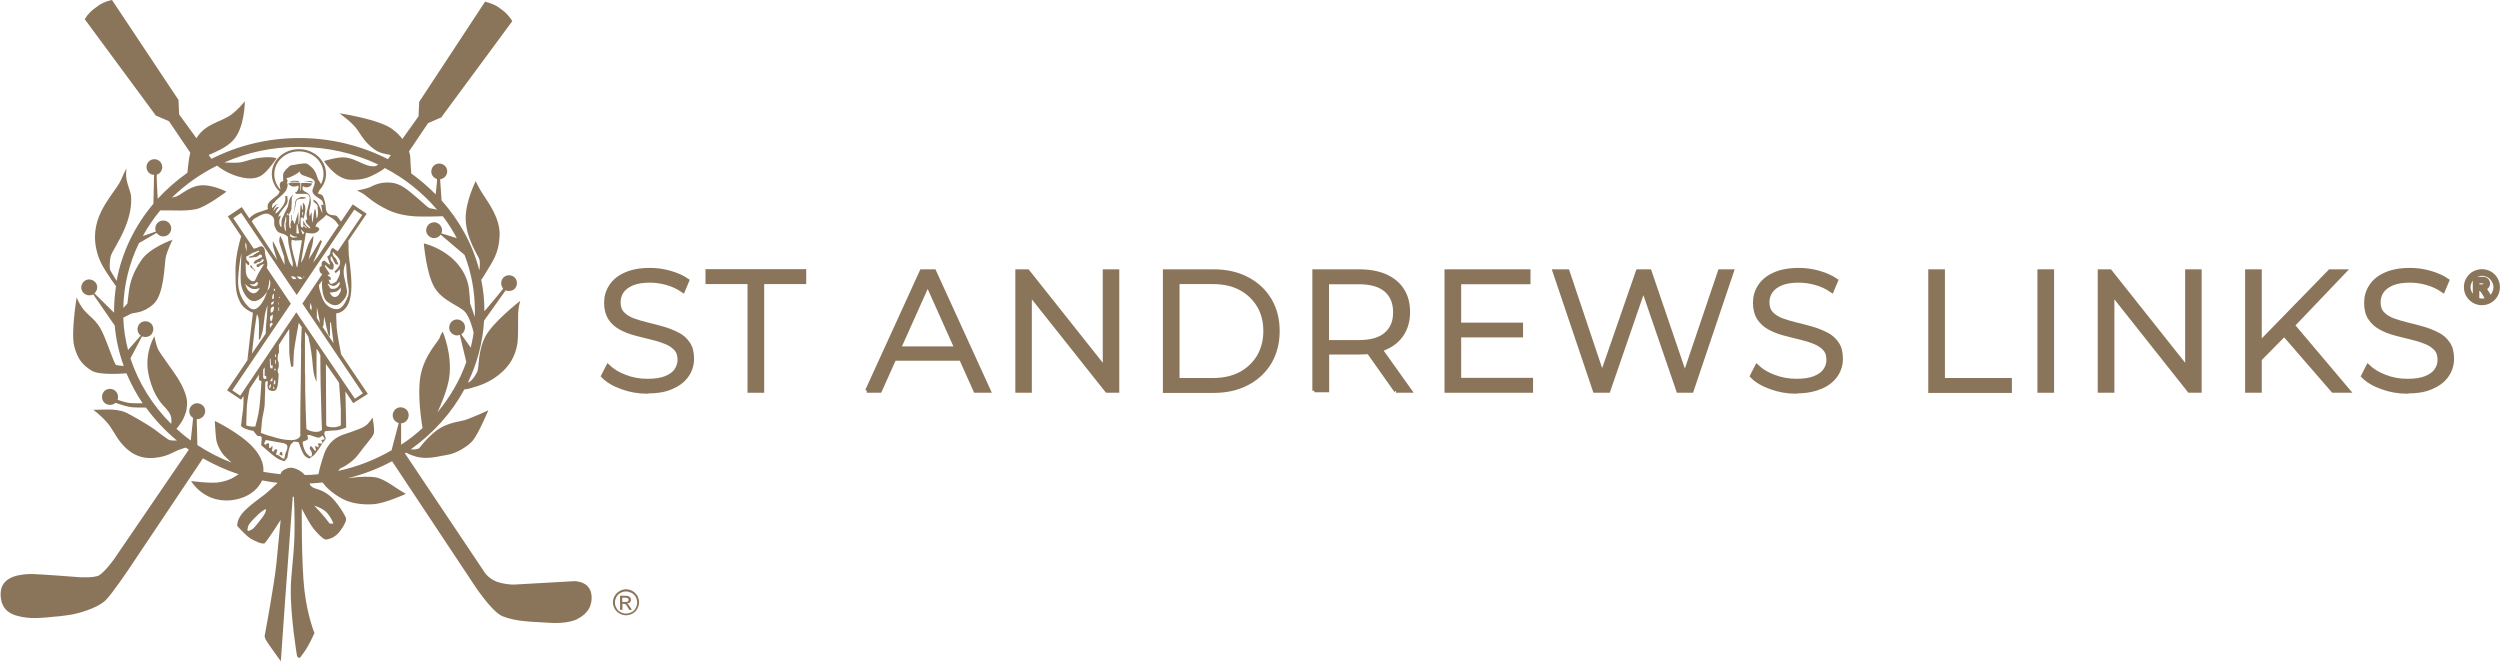 <?xml version="1.0" encoding="UTF-8"?>
<svg id="Layer_1" data-name="Layer 1" xmlns="http://www.w3.org/2000/svg" viewBox="0 0 157.57 41.7">
  <defs>
    <style>
      .cls-1, .cls-2, .cls-3 {
        fill: #8b755a;
      }

      .cls-2 {
        stroke: #8b755a;
        stroke-miterlimit: 10;
        stroke-width: .25px;
      }

      .cls-3 {
        fill-rule: evenodd;
      }
    </style>
  </defs>
  <path class="cls-3" d="M16.07,17.01s-.11-.09-.15-.15-.1-.16-.1-.16c0,0-.08,.05-.04,.12s.15,.12,.2,.15,.08,.14,.08,.14h.02s0-.1,0-.1h0Z"/>
  <path class="cls-3" d="M18.84,11.44s-.04-.05-.28-.05c-.21,0-.33,.11-.33,.11,0,0,.14-.04,.3-.05,.18,0,.22,.03,.22,.03h.1v-.03h0Z"/>
  <path class="cls-3" d="M19.27,12.48s-.04,.04-.2,.05c-.15,0-.23,0-.29,.04-.03,.02-.09,.04-.11,.12-.03,.08-.04,.22-.05,.31-.03,.16-.14,.56-.14,.56,0,0,.05-.25,.08-.41s.02-.24,.04-.37c.02-.1,.03-.18,.12-.24,.09-.06,.19-.12,.31-.12s.23,.02,.23,.02v.04h0Z"/>
  <path class="cls-3" d="M17.59,28.65s.09,.02,.12,.04c.04,.02,.09,.03,.09,.03,0,0,0-.11,0-.15,0-.05-.1-.14-.13-.07-.05,.09-.07,.16-.07,.16h0Z"/>
  <path class="cls-3" d="M36.35,39.03c.24-.11,.46-.26,.63-.47,.2-.23,.3-.52,.31-.83,.04-1.15-1.11-1.1-1.11-1.1l-3.7,.21s-.35,.04-.96-.11c-.6-.14-.94-.6-.94-.6l-5.06-7.56s.04-.03,.07-.04c.23,.12,.55,.25,.86,.3,.68,.11,1.41-.12,1.68-.15,.65-.08,1.45-.61,1.7-.95,.36-.47,.95-1.87,.95-1.87,0,0-1.03,.48-1.53,.63-.25,.07-.89,.13-1.49,.48-.59,.35-1.09,.96-1.35,1.29-.18,.07-.36,.08-.52,.06,1.41-1,2.57-2.29,3.38-3.78,.1,0,.22-.03,.34-.06,.53-.14,1.18-.34,1.83-.86,.66-.52,1.04-1.15,1.17-1.97,.07-.51,.03-1.33,.05-1.95,.02-.38,.13-.74,.13-.74,0,0-1.71,1.32-2.2,2.25-.48,.92-.39,1.94-.5,2.19-.11,.26-.32,.57-.52,.68-.03,0-.05,.03-.08,.03,.58-1.2,.94-2.52,1.02-3.9l1.36-1.91c.14,.06,.32,.06,.48-.03,.23-.14,.3-.46,.16-.69s-.46-.3-.69-.16c-.23,.14-.3,.46-.16,.69,.02,.03,.04,.05,.05,.07,.02,.03-.94,1.16-1.18,1.44,0-.68-.06-1.34-.2-1.98,.09-.13,.2-.29,.3-.47,.41-.68,.81-1.19,.86-2.3,.05-1.11-.73-2.12-1-2.55-.29-.43-.51-.9-.51-.9,0,0-.65,1.29-.63,2.37,.02,1.24,.79,2.32,.86,2.55,.06,.19,.03,.51,0,.7-.42-1.65-1.26-3.15-2.38-4.41l-.09-1.33c.16-.02,.31-.12,.39-.27,.13-.25,.03-.55-.22-.67s-.55-.03-.67,.22c-.13,.25-.03,.55,.22,.67,.03,.02,.05,.03,.08,.04,.02,0-.03,.51-.08,.96-.48-.48-.99-.92-1.54-1.32-.03-.36-.06-.83-.06-1.01,0-.09-.03-.22-.08-.38l1.2-1.78,.83-.36,4.48-6.07s-.23-.4-.61-.68l-.27-.2c-.39-.26-.84-.34-.84-.34l-4.15,6.31-.04,.91-1.02,1.43c-.16-.22-.37-.43-.63-.62-.84-.63-3.34-1-3.34-1,0,0,.85,.59,1.17,1.09,.32,.5,.5,.77,.99,1.15,.44,.34,.8,.3,1.08,.4l-.18,.25c-1.66-.84-3.56-1.33-5.58-1.33s-3.89,.48-5.54,1.31l-.18-.24c.39-.18,1.08-.43,1.54-.92,.75-.8,.74-2.47,.74-2.47,0,0-.51,.65-1.01,.95-.51,.29-.84,.36-1.34,.67-.3,.19-.52,.42-.7,.71l-1.09-1.5-.04-.91L7.06,0s-.47,.08-.84,.34l-.27,.2c-.38,.27-.61,.67-.61,.67l4.48,6.07,.83,.36,1.34,1.98c-.1,.44-.15,.98-.18,1.27-.68,.48-1.31,1.03-1.87,1.64-.03-.44-.08-1.52-.06-1.52,.13-.04,.24-.13,.3-.27,.12-.25,0-.55-.24-.66-.25-.12-.55,0-.66,.24-.12,.25,0,.55,.24,.66,.06,.03,.13,.04,.19,.04l-.04,1.82c-1.17,1.39-1.99,3.05-2.32,4.86-.13-.21-.39-.63-.41-.69-.04-.09-.03-.54,.03-.83,.06-.28,.57-.99,.91-1.82,.34-.83,.42-1.46,.38-2.01-.02-.23-.22-.69-.28-1.01-.07-.44,0-.72,0-.72,0,0-.11,.13-.33,.67s-.98,1.31-1.39,2.3c-.37,.9-.28,1.65-.21,2.01,.11,.59,.33,1.06,.64,1.53,.22,.34,.48,.73,.62,.91-.07,.5-.12,1.01-.12,1.54v.13l-1.24-1.22s.09-.09,.12-.15c.13-.25,.03-.55-.22-.67-.25-.13-.55-.03-.67,.22-.13,.25-.03,.55,.22,.67,.15,.08,.33,.07,.48,0l1.35,1.96c.08,.88,.27,1.73,.57,2.55-.15-.02-.39-.04-.47-.06-.13-.03-.48-1.21-.88-2.08-.37-.81-.88-.99-1.26-1.52-.26-.38-.36-.66-.36-.66,0,0-.37,2.24-.15,3.08s.55,1.19,1.09,1.53c.46,.29,1.81,.2,2.2,.17,.28,.66,.62,1.3,1.02,1.89-.25,0-.74,0-.91-.03-.22-.04-.62-.17-.67-.19,.02-.05,.03-.12,.03-.18,0-.28-.22-.51-.51-.51s-.5,.22-.5,.51,.22,.5,.5,.5c.14,0,.27-.05,.35-.13,0,0,.63,.22,.89,.26,.2,.04,.75,.04,1.03,.04,.56,.77,1.21,1.46,1.95,2.08-.15,0-.33,0-.46-.03-.13-.04-.69-.48-.96-.68-.27-.21-1.54-.96-1.87-1.09s-.78-.16-1-.16-.98,.02-.98,.02c0,0,.48,.35,.89,.83,.28,.32,.54,.86,.8,1.18,.25,.31,.83,1.02,1.87,1.03,1.03,0,1.51-.41,1.85-.52,.16-.05,.3-.11,.42-.14,.06,.04,.13,.09,.19,.13l-4.73,6.93s-.55,.76-.92,.99c-.3,.18-1.26,.12-1.26,.12,0,0-2.29-.18-2.95-.2-.66,0-1.96,.09-2,1.2-.02,.53,.15,1.02,.64,1.28,.13,.06,.25,.12,.39,.15,.81,.24,1.63,.13,2.46,.05,.11,0,.21-.02,.31-.03,.2-.03,.39-.04,.58-.08,.48-.07,1.69-.4,2.22-.9,.39-.36,1.53-2.06,1.53-2.06l4.62-6.9c.71,.4,1.45,.74,2.25,1-.04,.03-.07,.05-.11,.07-.16,.1-.39,.3-1.06,.43-.5,.11-1.83-.07-1.83-.07,0,0,.9,1.56,2.84,1.16,1.03-.22,1.47-.83,1.64-1.2,.32,.06,.65,.12,.98,.15-.23,.22-.58,.55-.82,.74-.21,.16-1.09,.78-1.43,1.21s-.3,.77-.3,.77c0,0,.5,.56,.79,.76,.26,.18,.85,.44,.95,.32,.29-.34,1-1.46,1-1.46,0,0-.13,1.25-.26,2.66-.14,1.42-.74,4.59-.74,4.59,0,0-.05,.09,.07,.32,.13,.23,.94,1.34,.94,1.34,0,0,.2-2.92,.27-3.85s.48-6.52,.48-6.52h.07s.08,1.24,.03,2.67c-.04,1.11-.22,2.34-.22,3.09-.04,1.72,.39,4.28,.39,4.28,0,0,.12,.23,.24,.04,.05-.08,.27-.35,.44-.65,.22-.39,.42-.84,.42-.84,0,0-.43-1.02-.63-2.67-.2-1.65-.17-5.17-.17-5.17,0,0,.46,.91,.74,1.26,.21,.26,.54,.61,.73,.68,.12,.04,.42-.09,.52-.14,.29-.18,.42-.38,.53-.54s.31-.48,.27-.65c-.04-.18-.59-1.06-1-1.4-.41-.34-.75-.42-.96-.49-.22-.07-.31-.22-.31-.22l-.02-.09c.27,0,.54-.04,.81-.06,.19,.27,.56,.65,1.21,1.01,.54,.3,1.27,.41,2,.36,.73-.05,2.04-.65,2.04-.65,0,0-.44-.26-.66-.41s-.87-.61-1.35-.65c-.31-.03-.84-.04-1.46,.05-.08,0-.16,.02-.23,.03,1-.24,1.96-.61,2.83-1.08l5.09,7.67s1.16,1.81,1.87,2.1c.84,.34,1.8,.34,2.7,.4,.62,.05,1.4,.06,2.04-.22Zm-19.82-6.41c-.09,.12-.52,.7-.65,.75-.04,.02-.22,.13-.27,.07-.04-.04,.03-.26,.04-.3,.05-.18,.65-.74,.65-.74,0,0,.39-.34,.45-.3,.06,.06-.08,.35-.22,.52Zm4.13-.24c.28,.35,.35,.62,.35,.62h-.23s-.09-.12-.29-.37-.68-.76-.68-.76c0,0,.58,.16,.85,.51Zm4.58-5.7c.06,0,.13,0,.19-.03,.26-.1,.39-.39,.3-.65-.09-.26-.39-.39-.65-.3-.26,.1-.39,.39-.3,.65,.06,.16,.2,.28,.35,.31l-.45,1.72c-1.02,.59-2.15,1.04-3.36,1.3l.11-.15s.74-.3,1.18-.92c.38-.53,.85-1.02,.94-1.26,.09-.23-.07-1.03-.07-1.03,0,0-.2,.33-.42,.5-.22,.16-.46,.23-.94,.41-.48,.18-1.06,.24-1.52,1.01-.13,.22-.22,.5-.3,.76-.11,.35-.19,.68-.23,.89-.29,.03-.57,.05-.86,.05-.1-.12-.25-.25-.44-.34-.39-.18-.6-.15-.91,.04-.1,.06-.15,.16-.18,.25-.37-.04-.72-.09-1.08-.15,.03-.32-.04-.9-.67-1.57-.83-.89-2.39-1.64-2.39-1.64,0,0,.03,.69,.08,1.12,.04,.4,.33,.88,.53,1.09,.08,.08,.26,.25,.44,.42-.76-.3-1.49-.67-2.15-1.11l-.04-1.63c.06,0,.13,0,.19-.03,.26-.09,.4-.37,.32-.63-.09-.26-.37-.4-.64-.32-.26,.09-.4,.37-.32,.63,.04,.12,.12,.21,.22,.27h0s-.08,.87-.15,1.42c-.31-.22-.61-.47-.9-.73,.16-.19,.35-.45,.45-.67,.17-.42,.18-.39,.22-.88,.04-.49-.3-1.18-.57-1.62s-1.12-1.56-1.25-1.83c-.13-.27-.24-.83-.24-.83,0,0-.6,.95-.4,2.22,.21,1.27,.78,1.96,.98,2.16,.19,.21,.43,.45,.48,.74,.02,.13,.02,.28,0,.4-1.17-1.16-2.05-2.57-2.57-4.13l.73-1.39c.14,.06,.32,.06,.48-.03,.23-.14,.3-.46,.16-.69s-.46-.3-.69-.16-.3,.46-.16,.69c.04,.05,.08,.11,.13,.14l-.8,.91c-.17-.65-.28-1.34-.3-2.04,.2-.1,.39-.2,.48-.24,.2-.1,.74,0,1.42-.61s.69-2.49,.77-2.92c.08-.42,.43-1.14,.43-1.14,0,0-1.43,.49-1.97,1.3-.55,.81-.71,1.44-.78,1.97s-.09,.75-.09,.75l-.26,.28c.03-1.45,.38-2.84,.99-4.09l1.11-.64c.09,.13,.24,.22,.42,.22,.28,0,.5-.22,.5-.5s-.22-.5-.5-.5-.5,.22-.5,.5c0,.06,0,.13,.04,.19l-.83,.29c.31-.57,.69-1.12,1.1-1.62,.13,0,.26,0,.39,0,.62,0,1.26,.05,1.88-.08,.62-.13,1.9-1.1,1.9-1.1,0,0-.93-.49-1.69-.39-.75,.1-1.21,.66-1.58,.73-.05,0-.11,.02-.17,.04,.83-.81,1.78-1.49,2.85-2.02,.23,.18,.58,.42,1.04,.59,.85,.31,1.42,.27,1.8,0,.39-.27,.91-1.05,.91-1.05,0,0-.23-.12-.91-.05s-.94,.22-1.29,.29c-.35,.07-.89,.03-1.09,.02,1.43-.63,3.01-.98,4.7-.98,1.79,0,3.5,.4,5,1.11-.06,.05-.14,.1-.22,.11-.2,0-.29,.02-.66-.13s-.81-.41-1.27-.43c-.47-.02-1.27,.23-1.27,.23,0,0,.7,1.12,1.63,1.18,.9,.04,1.29-.2,1.74-.43,.22-.12,.37-.22,.46-.31,1.27,.66,2.39,1.56,3.3,2.63-.13-.04-.29-.07-.39-.08-.18-.02-.29-.18-.88-.68s-1.04-.91-1.67-.95c-.68-.06-1.12,.21-1.32,.3-.21,.09-.79,.2-.79,.2,0,0,.29,.13,.43,.23,.23,.16,.63,.57,1.54,1,.79,.38,1.72,.41,2.12,.41,.3,0,1.02,0,1.32-.02,.33,.44,.63,.9,.88,1.38l-.97-.3c.03-.06,.04-.13,.04-.19,0-.28-.22-.5-.49-.51-.28,0-.5,.22-.51,.49s.22,.5,.49,.51c.17,0,.33-.08,.42-.22l1.51,1.28c.42,1.09,.65,2.29,.65,3.52,0,.13,0,.26,0,.39l-.3-.85s-.03-.82-.13-1.24c-.54-2.05-2.79-2.55-2.79-2.55,0,0,.16,1.91,.67,2.77,.5,.86,1.6,1.17,1.94,1.56,.27,.31,.47,1.02,.53,1.29-.04,.32-.11,.64-.18,.95l-.6-.84c.05-.04,.11-.07,.14-.13,.16-.22,.13-.54-.1-.7-.22-.17-.54-.13-.7,.1s-.13,.54,.1,.7c.14,.11,.31,.13,.47,.07l.41,1.71c-.41,1.16-1.03,2.22-1.82,3.17,.2-.43,.62-1.39,.74-2.17,.22-1.49-.41-2.92-.41-2.92,0,0-.12,.17-.19,.39-.07,.22-1,1.12-1.22,2.47-.19,1.18,.08,2.84,.14,3.22-.41,.38-.86,.74-1.35,1.05v-1.37Z"/>
  <path class="cls-3" d="M25.27,10.29s.05,.08,.07,.13,.04,.1,.04,.15c-.07-.04-.14-.09-.22-.13l.1-.14Z"/>
  <path class="cls-3" d="M12.53,10.4v.02s0,0-.02,.02c0-.02,0-.03,.02-.04Z"/>
  <path class="cls-3" d="M19.73,11.5s0-.08-.16-.09c-.21,0-.4,.06-.4,.06h0s.24-.02,.32,0c.07,0,.13,.03,.13,.03h.11Z"/>
  <path class="cls-3" d="M20.72,16.89s.07,.06,.12,.09l.19-.29c-.04-.08-.09-.17-.12-.23l-.25,.38,.06,.05h0Z"/>
  <path class="cls-3" d="M21.09,16.5l.04,.05,.1-.15c-.04-.06-.08-.13-.12-.18,0,0,0-.02-.02-.03l-.08,.12c.02,.07,.05,.15,.08,.19h0Z"/>
  <path class="cls-3" d="M16.68,16.67l-.1-.14s-.03,.02-.04,.03c-.03,0-.1,.04-.17,.08l.06,.1s.04-.04,.05-.05c.03-.04,.15-.04,.19,0h0Z"/>
  <path class="cls-3" d="M16.5,16.4l-.07-.1c-.06,.04-.14,.07-.21,.1l.1,.14c.07-.05,.15-.12,.17-.13,0,0,0,0,0,0h0Z"/>
  <path class="cls-3" d="M19.64,19.31v.25l-.05-.06-.06-.1,.04-.32,.07,.23h0Zm-2.05,.05v.23h-.04s0-.22,0-.22h.04Zm-.02-.57s0-.04,.02-.06,.04-.03,.04-.03v.08h-.05Zm0,.22v.18s-.04,0-.04,0l.04-.18h0Zm-.38,1.42l-.17,.24-.02-.24s.08-.09,.13-.09c.04,0,.06,.09,.06,.09h0Zm0-.61s0,.09,0,.16-.07,.33-.13,.27c-.05-.06-.04-.29-.04-.29l.16-.14h0Zm-.04-.46c.06-.05,.12-.03,.12-.03,0,0,0,.13-.03,.22s-.09,.15-.13,.15-.05-.02-.05-.02v-.21s.03-.07,.09-.13h0Zm.11-.38v.04s0,.04-.04,.12c-.04,.07-.13,.06-.13,.06v-.09s0-.03,.04-.05c.05-.03,.12-.08,.12-.08h0Zm0-.65v-.15l.07,.04s0,.05,0,.09c-.02,.03-.06,.02-.06,.02h0Zm0,.22v.25s0,.02-.04,.04c-.04,.02-.06,0-.06,0v-.16s.04-.1,.04-.13c0-.04,.05-.02,.05-.02h0Zm-.28-.94s.1,.12,.04,.4c-.04,.22-.17,.31-.17,.31,0,0,.04-.13,.09-.37,.04-.22,.04-.35,.04-.35h0Zm1.7,2.07l-3.54,5.26-.5-.34,3.69-5.46-1.52-2.26c.02-.06,.04-.15,.04-.24,0-.12-.06-.31-.11-.5-.05-.18-.03-.3-.06-.41-.04-.13-.13-.22-.24-.21-.12,.02-.22,.11-.34,.13l-.11,.02-1.29-1.92,.5-.34,3.5,5.18,3.63-5.38,.5,.34-1.54,2.28s-.07-.04-.11-.06c-.09-.06-.21-.23-.3-.06s-.04,.21-.09,.31-.17,.15-.17,.15l.23,.59-.39-.33s-.15,0-.18,.13,0,.22,0,.22c0,0-.15,0-.15,.17,0,.18,.06,.26,.13,.29,.02,0,.04,.03,.05,.04l-1.25,1.85,3.81,5.66-.5,.34-3.69-5.44h0Zm2.8,7.13s-.18,.12-.47,.12-.33-.05-.39-.06-.06-.13-.06-.13l-.02-3.8,.83,1.18s.1,1.4,.11,1.67c0,.28,0,1.04,0,1.04h0Zm-2.26-3.26c0-1.32,0-2.49,0-2.65l.22,.33c0,.06,.06,.3,.1,.49,.04,.22,.09,.5,.13,.87,.04,.37,.06,.77,.12,1,.05,.23,.16,.49,.16,.49v-2.1s.12,.16,.12,.16l.12,.24s0,1.54,.04,2.62c.02,1.07,.06,2.1,.06,2.1,0,0-.16,.16-.5,.11-.35-.05-.48-.18-.48-.18,0,0-.09-2.08-.08-3.49h0Zm1.08,4.3c.04,.05,0,.11,0,.11l-.27-.02,.06,.17-.04,.09s-.11-.08-.16-.08c-.06,0-.03,.07,0,.13,.02,.07,.02,.13,.02,.13l-.06,.04s-.1-.15-.19-.26c-.09-.1-.13,.04-.14,.08s.05,.12,.05,.12c0,0,.11,.14,.09,.3-.02,.14-.1,.12-.1,.12,0,0-.26-.12-.39-.48-.09-.25-.1-.46-.1-.46,0,0,.29-.09,.33-.15,.04-.07-.04-.27-.04-.27h.19s.13,.06,.27,.1c.13,.04,.19,.07,.28,.06s.21-.12,.21-.12c0,0,.07,.04,.09,.09,.02,.05,.07,.13,.07,.13l-.22,.06s.03,.05,.06,.11h0Zm-3.24-3.65s.03,.05,.02,.09-.04,.16-.04,.16c0,0-.04,.02-.06,.02s0-.17,0-.17l.09-.1h0Zm.11-.41v.24h-.13v-.06s.13-.18,.13-.18h0Zm-.1-.57s-.05-.07-.05-.12c0-.04-.02-.44-.02-.44l.05-.09,.02,.42s.02,.05,.04,.06c.03,0,.07-.05,.07-.05v.22s-.09,0-.12,0h0Zm.22,1.19v.1h-.07v-.16s.03,0,.03,0v.08l.04-.02h0Zm.06-.45v.25s-.11,.02-.11,.02l.04-.26h.06Zm.02-.74v.12s-.08,0-.08,0v-.1h.08Zm-.03-.7v-.18l.05-.02v.19s-.05,0-.05,0h0Zm.04,.15v.26h-.05v-.25h.05Zm-.71,.95c0,.05,.03,.09,.05,.09s.06-.04,.06-.04v.21s-.11,0-.13,0c-.03,0-.05-.04-.06-.11s0-.49,0-.49l.09-.13s0,.41,0,.48h0Zm2.31-1.72c0,.64-.04,3.18-.05,3.91s0,1.65,0,1.65c0,0-.08,.35-.79,.27-.7-.07-.93-.22-1.12-.25-.19-.04-.58-.2-.58-.2,0,0,.06-.54,.07-.74s.14-.66,.17-.99c.02-.32,.04-1.47,.04-1.47,0,0,.12-.1,.14-.05,.04,.04,0,.13,0,.21s-.03,.34,.23,.39c.25,.05,.35-.06,.4-.3,.05-.23,.07-.67,.07-.73s-.05-.11-.06-.22c0-.1,.07-.22,.07-.29v-.23s-.07-.1-.07-.2c0-.11,0-.24,.02-.3,.04-.05,.06-.15,.06-.15v-.48l.65-1v1.41c0,.29,.1,.94,.13,.98,.02,.04,.12-.02,.13-.08s0-.5,.04-.91c.04-.4,.3-1.78,.3-1.78l.19,.27s-.04,.64-.05,1.27h0Zm-.91,6.51c-.08,.13-.11,.27-.12,.34l-.02,.15h-.11s-.05-.03-.17-.13c-.12-.11-.25-.11-.25-.11l.02-.12c0-.06,.06-.13,.06-.13l-.03-.08s-.08-.02-.12,0c-.04,.03-.09,.14-.09,.14l-.1-.04,.04-.29-.04-.04-.07,.12-.1,.02-.02-.3s-.04,0-.09,0-.13,.1-.13,.1l-.09-.08,.11-.23,1.06,.19s.13,.02,.22,.08c.11,.07,.1,.27,.03,.39h0Zm-1.96-1.54s-.08,.04-.35,0c-.27-.04-.24-.08-.24-.08,0,0,.02-.78,.04-1.18,.02-.4,.17-1.1,.17-1.1l.6-.91s-.05,.32,.02,.37,.13,.04,.13,.04c0,0-.07,1.2-.13,1.66-.05,.47-.25,1.18-.25,1.18h0Zm-.23-4.6s.1-.88,.15-1.35,.16-1.11,.16-1.11c0,0,.09,.06,.12,.37,.03,.3,0,1.21,0,1.21,0,0,.04,.04,.07,0s.14-.37,.18-.55c.04-.17,.09-.75,.13-.98,.04-.22,.17-.65,.17-.65,0,0-.03,.77-.07,1.07-.04,.3-.04,.74-.04,.74l-.86,1.25h0Zm-.4-6.63c0-.1-.04-.36-.04-.36l.06,.09,.04,.06v.42s-.04-.13-.05-.22h0Zm.27,2.26s.15,.03,.22,.02,.13-.07,.19-.13,.1,.05,.09,.09-.03,.15-.22,.16c-.19,0-.29-.14-.29-.14h0Zm.04,.26c.29,.15,.58-.02,.58-.02,0,0-.17,.47-.53,.31-.3-.13-.39-.58-.39-.58,0,0,.05,.13,.34,.29h0Zm-.05-1.94c.06,.04,.14,0,.21,0s.32-.13,.43-.17c.11-.04,.17,.12,.12,.16-.06,.04-.33,.17-.39,.2-.06,.03-.14,.16-.13,.18s.12,.04,.17,0c.05-.03,.27-.2,.3-.22s.18-.03,.18,0c0,.03-.06,.14-.12,.16-.04,.02-.28,.13-.32,.15-.04,.02-.04,.08,0,.12,.04,.04,.07,.04,.11,.03,.04-.02,.13-.15,.17-.18,.03-.03,.18-.03,.2,0h0s-.05,.05-.11,.12h0s0,.03-.02,.04h0s-.02,.03-.02,.04h0c-.04,.06-.09,.15-.17,.27-.11,.17-.24,.5-.28,.56-.04,.05-.17,.05-.22,.03-.04-.03-.21-.16-.24-.22s-.1-.18-.11-.3-.02-.65-.02-.65c0,0,.13,.18,.18,.18s.06-.07,.05-.13-.05-.11-.13-.17c-.07-.07-.06-.17-.06-.22,0-.05,.06-.06,.11-.08,.03-.02,.17-.11,.27-.17h0s.02-.02,.03-.03c0,0,0,0,.02,0,0,0,0,0,0,0,0,0,0,0,0,0h.04c.07-.03,.32-.13,.32-.13l.04,.05s-.38,.24-.4,.26-.08,.04-.19,.06c-.11,0-.08,.07-.03,.11h0Zm.07,3.23c-.1-.04-.88-.68-.8-1.89s.21-1.58,.21-1.58c0,0-.09,1.35-.04,1.86,.06,.51,.41,1.13,.82,1.14,.48,0,.83-.6,.83-.6,0,0-.13,.49-.41,.83-.3,.38-.51,.29-.61,.24h0Zm2.5-1.85h0l-.07-.11s.07,.11,.07,.11h0Zm-2.17-3.88c.22-.13,.57-.34,.82-.22,.25,.13,.3,.21,.32,.38s-.04,.26,.07,.48,.16,.27,.32,.33c.16,.06,.24,.05,.35,.14,.11,.09,.13,0,.14,.27s.07,.48,.15,.85c.09,.37,.14,.61,.14,.61v.26s-.18-.16-.29-.52c-.11-.36-.31-1.06-.36-1.16-.04-.1-.14-.27-.14-.27,0,0-.1,.21-.04,.45,.07,.25,.29,.86,.29,.86l.03,.52s-.29-.57-.42-.87-.32-.63-.32-.63c0,0-.04,.15,.04,.44s.22,.74,.22,.74l-1.59-2.42s.03-.12,.26-.24h0Zm1.87,.86s-.13-.17-.09-.47c.02-.14,.09-.46,.09-.46h.03v.34s-.04,.06-.04,.11c0,.03,.02,.48,.02,.48h0Zm.15-1.08s-.08,.08-.08,.08l-.02-.02,.07-.13s.03,.04,.03,.07h0Zm.88-.13h.07l-.02,.2h-.04s0-.2,0-.2h0Zm-1.79-.55c.12-.18,.2-.24,.39-.41,.2-.17,.37-.34,.43-.49,0,0,.07-.21,.06-.28,0-.07-.05-.11-.05-.11,0,0,.05-.03,.04-.14-.02-.12-.07-.13-.07-.13l.02-.03s.14-.02,.42-.16c.29-.15,.39-.26,.39-.26,0,0,.03,.18,.22,.24,.19,.07,.48,.16,.57,.22,.1,.05,.19,.14,.16,.3-.03,.16-.13,.35-.14,.43,0,.08,0,.22,.28,.41s.3,.19,.35,.28,.07,.26,.07,.26c0,0-.02-.04-.05-.04-.03,0-.1,0-.1,0,0,0,.04,.2,.05,.3,.02,.09,.03,.23,.03,.23,0,0-.1-.2-.15-.34s-.13-.27-.18-.34c-.05-.07-.18-.17-.2-.17-.03,0-.04,0-.04,0l.02,.12s.11,.1,.16,.14,.1,.13,.1,.15c0,.02-.02,.08-.02,.08,0,0,.04,.2,.03,.36,0,.17-.06,.31-.06,.31h-.03s-.03-.3-.04-.39c0-.1-.06-.22-.06-.22,0,0-.08,.27-.09,.46,0,.19-.09,.45-.09,.45l-.03-.65h-.03s-.02,.08-.04,.13c-.02,.05-.05,.1-.05,.1,0,0-.03-.12-.03-.27,0-.15,.06-.28,.09-.5s-.02-.46-.05-.53c-.04-.07-.13-.15-.13-.15-.06-.05-.14-.08-.22-.13-.1-.06-.12-.13-.12-.17,0-.03,.02-.09,.02-.11s.02-.04,.02-.04c0,0,.13,.13,.35,.05s.21-.22,.21-.22c0,0-.24-.03-.34-.03-.09,0-.33,0-.33,0l-.03,.48h-.03v-.48s-.15-.02-.18-.02-.26,0-.35,0c-.08,0-.24,.07-.24,.07,0,0,.15,.17,.34,.18,.17,0,.26-.05,.26-.05l.04-.02,.02,.14s-.03,.12-.08,.2c-.05,.09-.14,.1-.14,.1,0,0,0,.03,.02,.05,0,.02,.08,.04,.08,.04,0,0,.24,0,.43,0h.06s.18-.02,.25,.07,.1,.16,.07,.33c-.02,.17-.16,.66-.18,.77-.04,.18,.04,.45,.04,.45h-.09s-.03,.11,0,.18,.22,.23,.25,.29,.04,.09,.04,.09c0,0-.06-.02-.09-.03s-.15-.09-.24-.23c-.08-.14-.13-.25-.13-.25v.29s.02-.02,.04,0c.03,0,.18,.17,.18,.17,0,0,0,.03-.02,.03s-.15-.14-.17-.15-.03-.02-.03-.02c0,0,.02,.06,0,.09-.02,.03-.06,.05-.06,.05,0,0-.08-.06-.1-.13,0-.07,0-.48,0-.48,0,0,.07-.04,.11-.04,.04,0,.04,.14,.04,.14,0,0,.12-.3,.14-.57,.04-.41-.15-.49-.15-.49v.44s-.04,0-.04-.02c0-.03-.07-.31-.07-.31,0,0-.04,.04-.04,.1,0,.06-.07,1.03-.09,1.12-.02,.07-.04,0-.04,0v-.76s-.16,.51-.18,.57c-.02,.05-.04,.19-.06,.19,0,0-.02-.03-.04-.05,0-.03-.03-.1-.03-.1,0,0-.04-.06-.06-.08-.03-.02-.04-.03-.04-.03v-.3s-.04,0-.04,.02v.28s.02,.04,.02,.05-.04,.02-.04,.05c0,.04-.04,.24-.04,.26,0,.03,.02,.06,.03,.07,0,.02,0,.12,0,.12,0,0-.08-.03-.1-.14s0-.57,0-.61-.03-.06-.04-.09c0-.03-.02-.06-.02-.06,0,0,.08,0,.15-.19,.08-.19,.05-.2,.05-.2l.02-.65s0-.04,.04-.08c.04-.04,.04-.14,.04-.14,0,0,0,.04-.04,.08-.04,.04-.13,.1-.18,.24-.05,.14-.08,.39-.1,.45-.02,.07-.21,.4-.26,.55-.06,.13-.15,.24-.15,.43s0,.33,0,.33c0,0-.1-.03-.13-.22-.04-.3,.07-.4,.07-.4v-.13s-.05,.04-.08,.06c-.02,.03-.04,.07-.04,.07,0,0-.02-.05,.03-.18,.05-.12,.35-.48,.42-.57s.11-.2,.12-.28c0-.07-.02-.31-.02-.31h-.14s.05,.21-.02,.38c-.07,.18-.13,.25-.22,.37s-.24,.28-.28,.3c-.04,.03-.09,.05-.09,.05,0,0,0-.07,.03-.13,.03-.06,.07-.15,.12-.19s.07-.09,.07-.09c0,0-.08,0-.11,0s-.06,.05-.1,.08-.12,.17-.12,.17c0,0-.04-.04,.07-.22s.2-.22,.2-.22c0,0-.09,0-.23,.12-.14,.13-.14,.15-.14,.15,0,0-.04-.16,.07-.34h0Zm.04-1.85c0-.79,.69-1.43,1.55-1.43s1.55,.64,1.55,1.43c0,.22-.06,.44-.16,.64-.04-.1-.14-.22-.18-.3-.05-.11-.05-.17-.12-.34-.06-.18-.22-.37-.27-.41s-.16-.16-.29-.23-.38,0-.48,0c-.1,0-.37,.08-.49,.08s-.21,.12-.31,.21c-.11,.09-.22,.26-.24,.34s0,.46,0,.46c0,0-.02,0-.09,.02-.06,0-.12,.11-.13,.18s.04,.22,.05,.33c-.24-.25-.39-.58-.39-.95h0Zm1.56,6.46s.09,0,.13,.05,.08,.11,.08,.11h-.2s-.16-.16-.16-.16h.14Zm.12-2.97l.13,.13c.05,.05,.09,.06,.09,.06l-.09,.12h-.03l-.11-.31h0Zm-.29,.25l.02-.57h.05l.1,.57h-.17Zm.04,.21v.03s-.21,.04-.3,.02c-.06-.02-.13-.08-.13-.08v-.16s.11,.13,.19,.15c.09,.04,.25,.04,.25,.04h0Zm-.03,2.67h-.22s-.04-.04-.08-.1c-.04-.05-.06-.07-.06-.07h.16s.08,.02,.13,.07c.04,.05,.06,.1,.06,.1h0Zm-.21-1.62c-.18-.61-.09-.86-.09-.86,0,0,.17,.05,.22,.05s.42-.02,.42-.02c0,0-.04,.32-.1,.6-.05,.27-.19,1.09-.19,1.09h-.04s-.05-.26-.23-.87h0Zm.71,1.46l-.04,.07s-.05-.06-.05-.06h.1Zm1.38-3.88s.3,.14,.48,.29c.14,.12,.26,.3,.3,.36l-1.35,2.01-.27,.35,.56-1.34-.07-.1-.12,.16c-.06,.08-.3,.53-.4,.68-.09,.15-.25,.39-.25,.39,0,0,.17-.66,.23-.89,.06-.23,.08-.6,.08-.6,0,0-.19,.22-.29,.45s-.2,.57-.29,.84c-.09,.27-.21,.4-.21,.4l.31-1.88s.39,.08,.57,.02c.18-.06,.29-.19,.27-.26-.03-.13-.25-.16-.25-.16,0,0,.08-.16,.13-.22s.14-.13,.31-.26c.17-.14,.25-.25,.25-.25h0Zm.16,4.48c-.03-.06-.08-.12-.08-.12l.03-.03s.23,.17,.38,.14c.15-.03,.3-.22,.3-.22h.07s-.04,.31-.31,.39c-.16,.04-.28,0-.31-.02s-.04-.09-.07-.15h0Zm.4,.37c.21-.05,.35-.28,.35-.28v.2s-.12,.39-.36,.4-.33-.29-.33-.29c0,0,.13,.02,.34-.04h0Zm-.09-1.62c0-.06-.18-.38-.2-.42-.02-.04,.02-.22,.02-.22,0,0,.04,.04,.07,.08,.02,.04,.08,.19,.12,.25l.1,.18s.11,.03,.14,.03,.04-.06,.02-.09-.15-.25-.25-.39-.1-.26-.1-.26l.03-.06s.08,.08,.14,.15c.03,.03,.04,.05,.06,.07,0,0,0,0,0,0h0s.02,.04,.04,.04h0s.03,.03,.04,.04c.04,.05,.09,.12,.12,.17,.04,.09,.08,.22,0,.39s-.31,.38-.31,.38l.07,.09s.07-.04,.1-.07c.04-.04,.16-.17,.16-.17,0,0,.04,.23,0,.34-.03,.1-.22,.45-.22,.45,0,0-.13,.06-.25,.12-.08,.04-.13,0-.18-.11-.04-.1-.05-.15-.05-.15,0,0,.05,.02,.08,.03s.05-.02,.05-.02c0,0,.02-.09,0-.13s-.18-.13-.18-.13v-.06h.13s-.02-.07-.06-.14c-.02-.03-.05-.08-.1-.14h0s-.02-.03-.03-.04-.02-.02-.03-.04c0,0,0,0,0-.02,0-.02-.02-.03-.03-.04-.04-.06-.07-.12-.07-.13,0-.06,.04-.04,.04-.04l.15,.14c.08,.07,.21,.16,.3,.13,.09-.04,.06-.13,.06-.19h0Zm-.88,3.56h0s-.19-.3-.19-.3v-.68s.2,.98,.2,.98h0Zm.86,1.28h0l-.67-.99-.02-.03,.06-.09,.04-.57s.23,1.09,.27,1.16c.04,.07,.1,.11,.1,.11v-.89s.06,.02,.06,.02l.16,1.27h0Zm.89-2.92c-.13,.41-.37,.72-.57,.77-.21,.06-.75-.03-1.01-.65-.22-.55-.23-.8-.23-.85l.21-.3c0,.08-.02,.15-.02,.18,0,.07,0,.88,.3,1.14s.63,.36,.91,.08,.32-.39,.36-.56c.04-.17-.02-.34-.06-.58s-.14-.49-.14-.79c0-.37,.15-.6,.15-.6,0,0,.05,.95,.09,1.23,.05,.29,.14,.53,.03,.94h0Zm1.27,6.12l-1.68-2.49c-.05-.28-.25-1.26-.28-1.69-.03-.49-.03-.89-.03-.89,0,0,.49,0,.77-.61,.28-.61,.18-1.63,.14-2.07-.04-.45-.13-.93-.13-1.31,0-.3,0-.51-.02-.58l1.16-1.71-.88-.59-.74,1.09c-.04-.07-.17-.26-.25-.34-.11-.1-.29-.03-.48-.12-.2-.09-.23-.34-.23-.47,0-.13-.09-.51-.17-.67s-.34-.15-.32-.18c0,0,.04-.1,.09-.2,.26-.28,.42-.64,.42-1.02,0-.87-.76-1.57-1.71-1.57s-1.71,.7-1.71,1.57c0,.43,.2,.83,.5,1.11-.04,.09-.09,.17-.14,.22-.08,.07-.45,.32-.56,.49-.11,.17-.04,.39-.04,.39,0,0-.36,.13-.64,.22s-.49,.31-.49,.31l-.04,.06-.48-.72-.88,.59,.84,1.25c-.12,.39-.37,1.3-.36,2.21,0,1.2,.06,1.47,.29,1.93,.22,.48,.81,.68,.81,.68l-.35,2.99,.32-.46-1.6,2.36,.88,.59,.16-.23c0,.06,0,.57-.03,.82-.04,.25-.13,1.06-.13,1.06,0,0,.06,.11,.32,.2,.26,.1,.45,.11,.45,.11,0,0,.19,.24,.24,.3,.05,.06,.16,0,.23,.05s.07,.1,.07,.1l-.04,.46,.43,.37c.14,.13,.39,.33,.57,.45,.18,.12,.47,.19,.47,.19l.18-.22s.05-.25,.08-.44c.04-.19,.14-.41,.14-.41l.19-.17,.3,.04s.18,.54,.31,.75c.13,.22,.38,.28,.38,.28l.3-.23s.26-.32,.39-.54c.13-.22,.26-.38,.3-.42s.03-.13,0-.18c-.04-.05-.06-.18-.06-.23s.05-.12,.05-.12c0,0,.22-.04,.61-.05,.39-.02,.72-.19,.72-.19l-.05-2.27,.49,.74,.9-.57h0Z"/>
  <path class="cls-3" d="M16.09,16.21c.06-.03,.14-.06,.22-.09l-.12-.17c-.08,.05-.16,.11-.2,.13l.1,.13h0Z"/>
  <path class="cls-1" d="M39.23,37.94h.18c.08,0,.14,0,.17-.04,.03-.03,.04-.05,.04-.1,0-.03,0-.05-.03-.07s-.04-.04-.06-.04-.07-.02-.14-.02h-.17v.27h0Zm-.15,.5v-.89h.3c.11,0,.18,0,.23,.03,.04,.02,.08,.04,.12,.09,.03,.04,.04,.08,.04,.13,0,.06-.03,.13-.07,.17-.04,.04-.11,.07-.19,.08,.04,0,.05,.03,.08,.04,.04,.04,.08,.1,.13,.18l.11,.17h-.17l-.08-.14c-.06-.11-.12-.18-.15-.21-.03-.02-.06-.03-.12-.03h-.08v.38h-.16Zm.37-1.16c-.12,0-.23,.03-.34,.09-.11,.06-.2,.14-.26,.26-.06,.11-.09,.22-.09,.35,0,.12,.03,.23,.09,.34,.06,.11,.14,.2,.26,.26,.11,.06,.22,.09,.35,.09,.12,0,.23-.03,.35-.09,.11-.06,.2-.14,.26-.26,.06-.11,.09-.22,.09-.34s-.03-.23-.09-.35c-.06-.11-.15-.2-.26-.26-.13-.06-.24-.09-.36-.09h0Zm0-.14c.14,0,.28,.04,.41,.11,.13,.07,.23,.17,.31,.3,.07,.13,.11,.27,.11,.41s-.04,.28-.11,.41c-.07,.13-.18,.23-.3,.3-.13,.07-.27,.11-.41,.11s-.29-.04-.41-.11c-.13-.07-.23-.18-.31-.3-.07-.13-.11-.27-.11-.41s.04-.29,.12-.41c.07-.13,.18-.23,.31-.3,.12-.07,.26-.11,.39-.11h0Z"/>
  <g>
    <g>
      <path class="cls-2" d="M40.81,24.69c-.57,0-1.09-.09-1.61-.28-.51-.18-.91-.42-1.19-.71l.31-.61c.27,.26,.62,.48,1.07,.65,.45,.18,.92,.26,1.42,.26s.86-.06,1.16-.18c.3-.12,.52-.28,.65-.48s.21-.42,.21-.66c0-.3-.08-.53-.25-.71s-.39-.32-.66-.42c-.27-.11-.57-.2-.91-.28s-.66-.16-.99-.25c-.33-.09-.64-.21-.91-.36s-.5-.35-.66-.6-.25-.57-.25-.98c0-.38,.1-.72,.3-1.03s.5-.57,.91-.75c.41-.19,.93-.29,1.57-.29,.42,0,.84,.06,1.26,.18,.41,.12,.78,.28,1.08,.49l-.27,.64c-.32-.22-.66-.38-1.03-.48-.36-.1-.71-.15-1.05-.15-.45,0-.83,.06-1.12,.18-.3,.13-.51,.29-.65,.49s-.21,.44-.21,.69c0,.3,.08,.53,.25,.71s.39,.32,.66,.42c.28,.1,.58,.19,.91,.27s.65,.16,.99,.26c.32,.09,.63,.22,.91,.36,.28,.14,.5,.34,.66,.58,.17,.24,.25,.57,.25,.96,0,.37-.1,.71-.3,1.01-.2,.31-.51,.57-.92,.75-.39,.2-.91,.3-1.56,.3Z"/>
      <path class="cls-2" d="M47.24,24.63v-6.85h-2.65v-.69h6.1v.69h-2.65v6.85h-.81Z"/>
      <path class="cls-2" d="M54.65,24.63l3.44-7.53h.79l3.44,7.53h-.84l-3.17-7.08h.32l-3.17,7.08h-.83Zm1.36-2.02l.23-.65h4.39l.23,.65h-4.85Z"/>
      <path class="cls-2" d="M64.12,24.63v-7.53h.65l5.2,6.55h-.34v-6.55h.79v7.53h-.65l-5.2-6.55h.34v6.55h-.79Z"/>
      <path class="cls-2" d="M73.42,24.63v-7.53h3.07c.81,0,1.51,.16,2.12,.48,.61,.32,1.08,.76,1.42,1.33,.34,.57,.5,1.22,.5,1.96s-.17,1.39-.5,1.96c-.34,.57-.81,1.01-1.42,1.33-.61,.32-1.31,.48-2.12,.48h-3.07Zm.8-.68h2.23c.66,0,1.25-.13,1.74-.39s.87-.63,1.15-1.09c.27-.47,.41-1,.41-1.6s-.13-1.15-.41-1.61-.65-.82-1.15-1.09c-.49-.26-1.07-.39-1.74-.39h-2.23v6.16Z"/>
      <path class="cls-2" d="M82.84,24.63v-7.53h2.83c.64,0,1.18,.1,1.65,.3,.46,.21,.82,.5,1.06,.88,.25,.39,.37,.85,.37,1.39s-.13,.99-.37,1.37c-.25,.39-.6,.68-1.06,.88-.46,.21-1.01,.3-1.65,.3h-2.38l.36-.37v2.75h-.81v.02Zm.8-2.69l-.36-.38h2.36c.75,0,1.33-.16,1.71-.49,.39-.33,.58-.79,.58-1.39s-.2-1.07-.58-1.4c-.39-.33-.96-.49-1.71-.49h-2.36l.36-.38v4.53Zm4.35,2.69l-1.94-2.74h.86l1.95,2.74h-.87Z"/>
      <path class="cls-2" d="M91.97,23.94h4.53v.69h-5.33v-7.53h5.17v.69h-4.37v6.15Zm-.08-3.48h3.98v.68h-3.98v-.68Z"/>
      <path class="cls-2" d="M100.52,24.63l-2.54-7.53h.82l2.38,7.09h-.41l2.46-7.09h.74l2.42,7.09h-.39l2.4-7.09h.76l-2.54,7.53h-.84l-2.31-6.73h.22l-2.32,6.73h-.83Z"/>
      <path class="cls-2" d="M113.22,24.69c-.57,0-1.09-.09-1.61-.28-.51-.18-.91-.42-1.19-.71l.31-.61c.27,.26,.62,.48,1.07,.65s.92,.26,1.42,.26,.86-.06,1.16-.18c.3-.12,.52-.28,.65-.48,.14-.2,.21-.42,.21-.66,0-.3-.08-.53-.25-.71s-.39-.32-.66-.42c-.27-.11-.57-.2-.91-.28s-.66-.16-.99-.25c-.33-.09-.64-.21-.91-.36s-.5-.35-.66-.6-.25-.57-.25-.98c0-.38,.1-.72,.3-1.03s.5-.57,.91-.75c.41-.19,.93-.29,1.57-.29,.42,0,.84,.06,1.26,.18,.41,.12,.78,.28,1.08,.49l-.27,.64c-.32-.22-.66-.38-1.03-.48-.36-.1-.71-.15-1.05-.15-.45,0-.83,.06-1.12,.18-.3,.13-.51,.29-.65,.49s-.21,.44-.21,.69c0,.3,.08,.53,.25,.71s.39,.32,.66,.42c.28,.1,.58,.19,.91,.27s.65,.16,.99,.26c.32,.09,.63,.22,.91,.36s.5,.34,.66,.58c.17,.24,.25,.57,.25,.96,0,.37-.1,.71-.3,1.01-.2,.31-.51,.57-.92,.75s-.91,.3-1.56,.3Z"/>
      <path class="cls-2" d="M121.66,24.63v-7.53h.8v6.85h4.22v.69h-5.02Z"/>
      <path class="cls-2" d="M128.54,24.63v-7.53h.8v7.53h-.8Z"/>
      <path class="cls-2" d="M132.34,24.63v-7.53h.65l5.2,6.55h-.34v-6.55h.79v7.53h-.65l-5.19-6.55h.34v6.55h-.8Z"/>
      <path class="cls-2" d="M141.63,24.63v-7.53h.8v7.53h-.8Zm.69-1.87l-.04-.97,4.57-4.69h.91l-3.33,3.49-.45,.48-1.67,1.69Zm4.73,1.87l-3.25-3.75,.54-.58,3.66,4.33h-.95Z"/>
      <path class="cls-2" d="M151.74,24.69c-.57,0-1.09-.09-1.61-.28-.51-.18-.91-.42-1.19-.71l.31-.61c.27,.26,.62,.48,1.07,.65,.45,.18,.92,.26,1.42,.26s.86-.06,1.16-.18c.3-.12,.52-.28,.65-.48,.14-.2,.21-.42,.21-.66,0-.3-.08-.53-.25-.71s-.39-.32-.66-.42c-.27-.11-.57-.2-.91-.28s-.66-.16-.99-.25c-.33-.09-.64-.21-.91-.36s-.5-.35-.66-.6c-.17-.25-.25-.57-.25-.98,0-.38,.1-.72,.3-1.03s.5-.57,.91-.75c.41-.19,.93-.29,1.57-.29,.42,0,.84,.06,1.26,.18,.41,.12,.78,.28,1.08,.49l-.27,.64c-.32-.22-.66-.38-1.03-.48-.36-.1-.71-.15-1.05-.15-.45,0-.83,.06-1.12,.18-.3,.13-.51,.29-.65,.49s-.21,.44-.21,.69c0,.3,.08,.53,.25,.71s.39,.32,.66,.42c.28,.1,.58,.19,.91,.27s.65,.16,.99,.26c.32,.09,.63,.22,.91,.36s.5,.34,.66,.58c.17,.24,.25,.57,.25,.96,0,.37-.1,.71-.3,1.01-.2,.31-.51,.57-.92,.75-.39,.2-.91,.3-1.56,.3Z"/>
    </g>
    <path class="cls-2" d="M156.16,18.05h.22c.11,0,.18-.02,.22-.04,.04-.03,.05-.07,.05-.12,0-.03,0-.06-.03-.09s-.04-.04-.08-.05-.09-.02-.18-.02h-.21v.32h0Zm-.18,.61v-1.09h.38c.13,0,.22,0,.28,.03s.1,.05,.13,.11c.04,.05,.05,.1,.05,.16,0,.08-.03,.15-.09,.21-.05,.06-.13,.09-.22,.1,.04,.02,.07,.04,.09,.05,.04,.04,.1,.12,.16,.22l.13,.22h-.22l-.1-.17c-.08-.13-.14-.22-.19-.25-.04-.03-.08-.04-.14-.04h-.1v.46h-.17Zm.45-1.4c-.14,0-.28,.04-.41,.11-.13,.07-.24,.18-.31,.31s-.12,.28-.12,.42,.04,.29,.12,.42c.07,.13,.18,.23,.31,.31,.13,.07,.28,.11,.42,.11s.29-.04,.42-.11,.24-.18,.31-.31,.11-.27,.11-.42c0-.14-.04-.29-.12-.42-.08-.13-.18-.24-.31-.31-.14-.07-.29-.11-.42-.11h0Zm0-.17c.17,0,.34,.04,.5,.13,.16,.09,.29,.22,.38,.38,.09,.16,.13,.33,.13,.5s-.04,.34-.13,.5c-.09,.16-.22,.29-.38,.38s-.33,.13-.5,.13c-.18,0-.34-.04-.5-.13s-.29-.22-.38-.38c-.09-.16-.13-.33-.13-.5,0-.18,.04-.34,.13-.5,.09-.16,.22-.29,.38-.38,.16-.08,.33-.13,.5-.13h0Z"/>
  </g>
</svg>